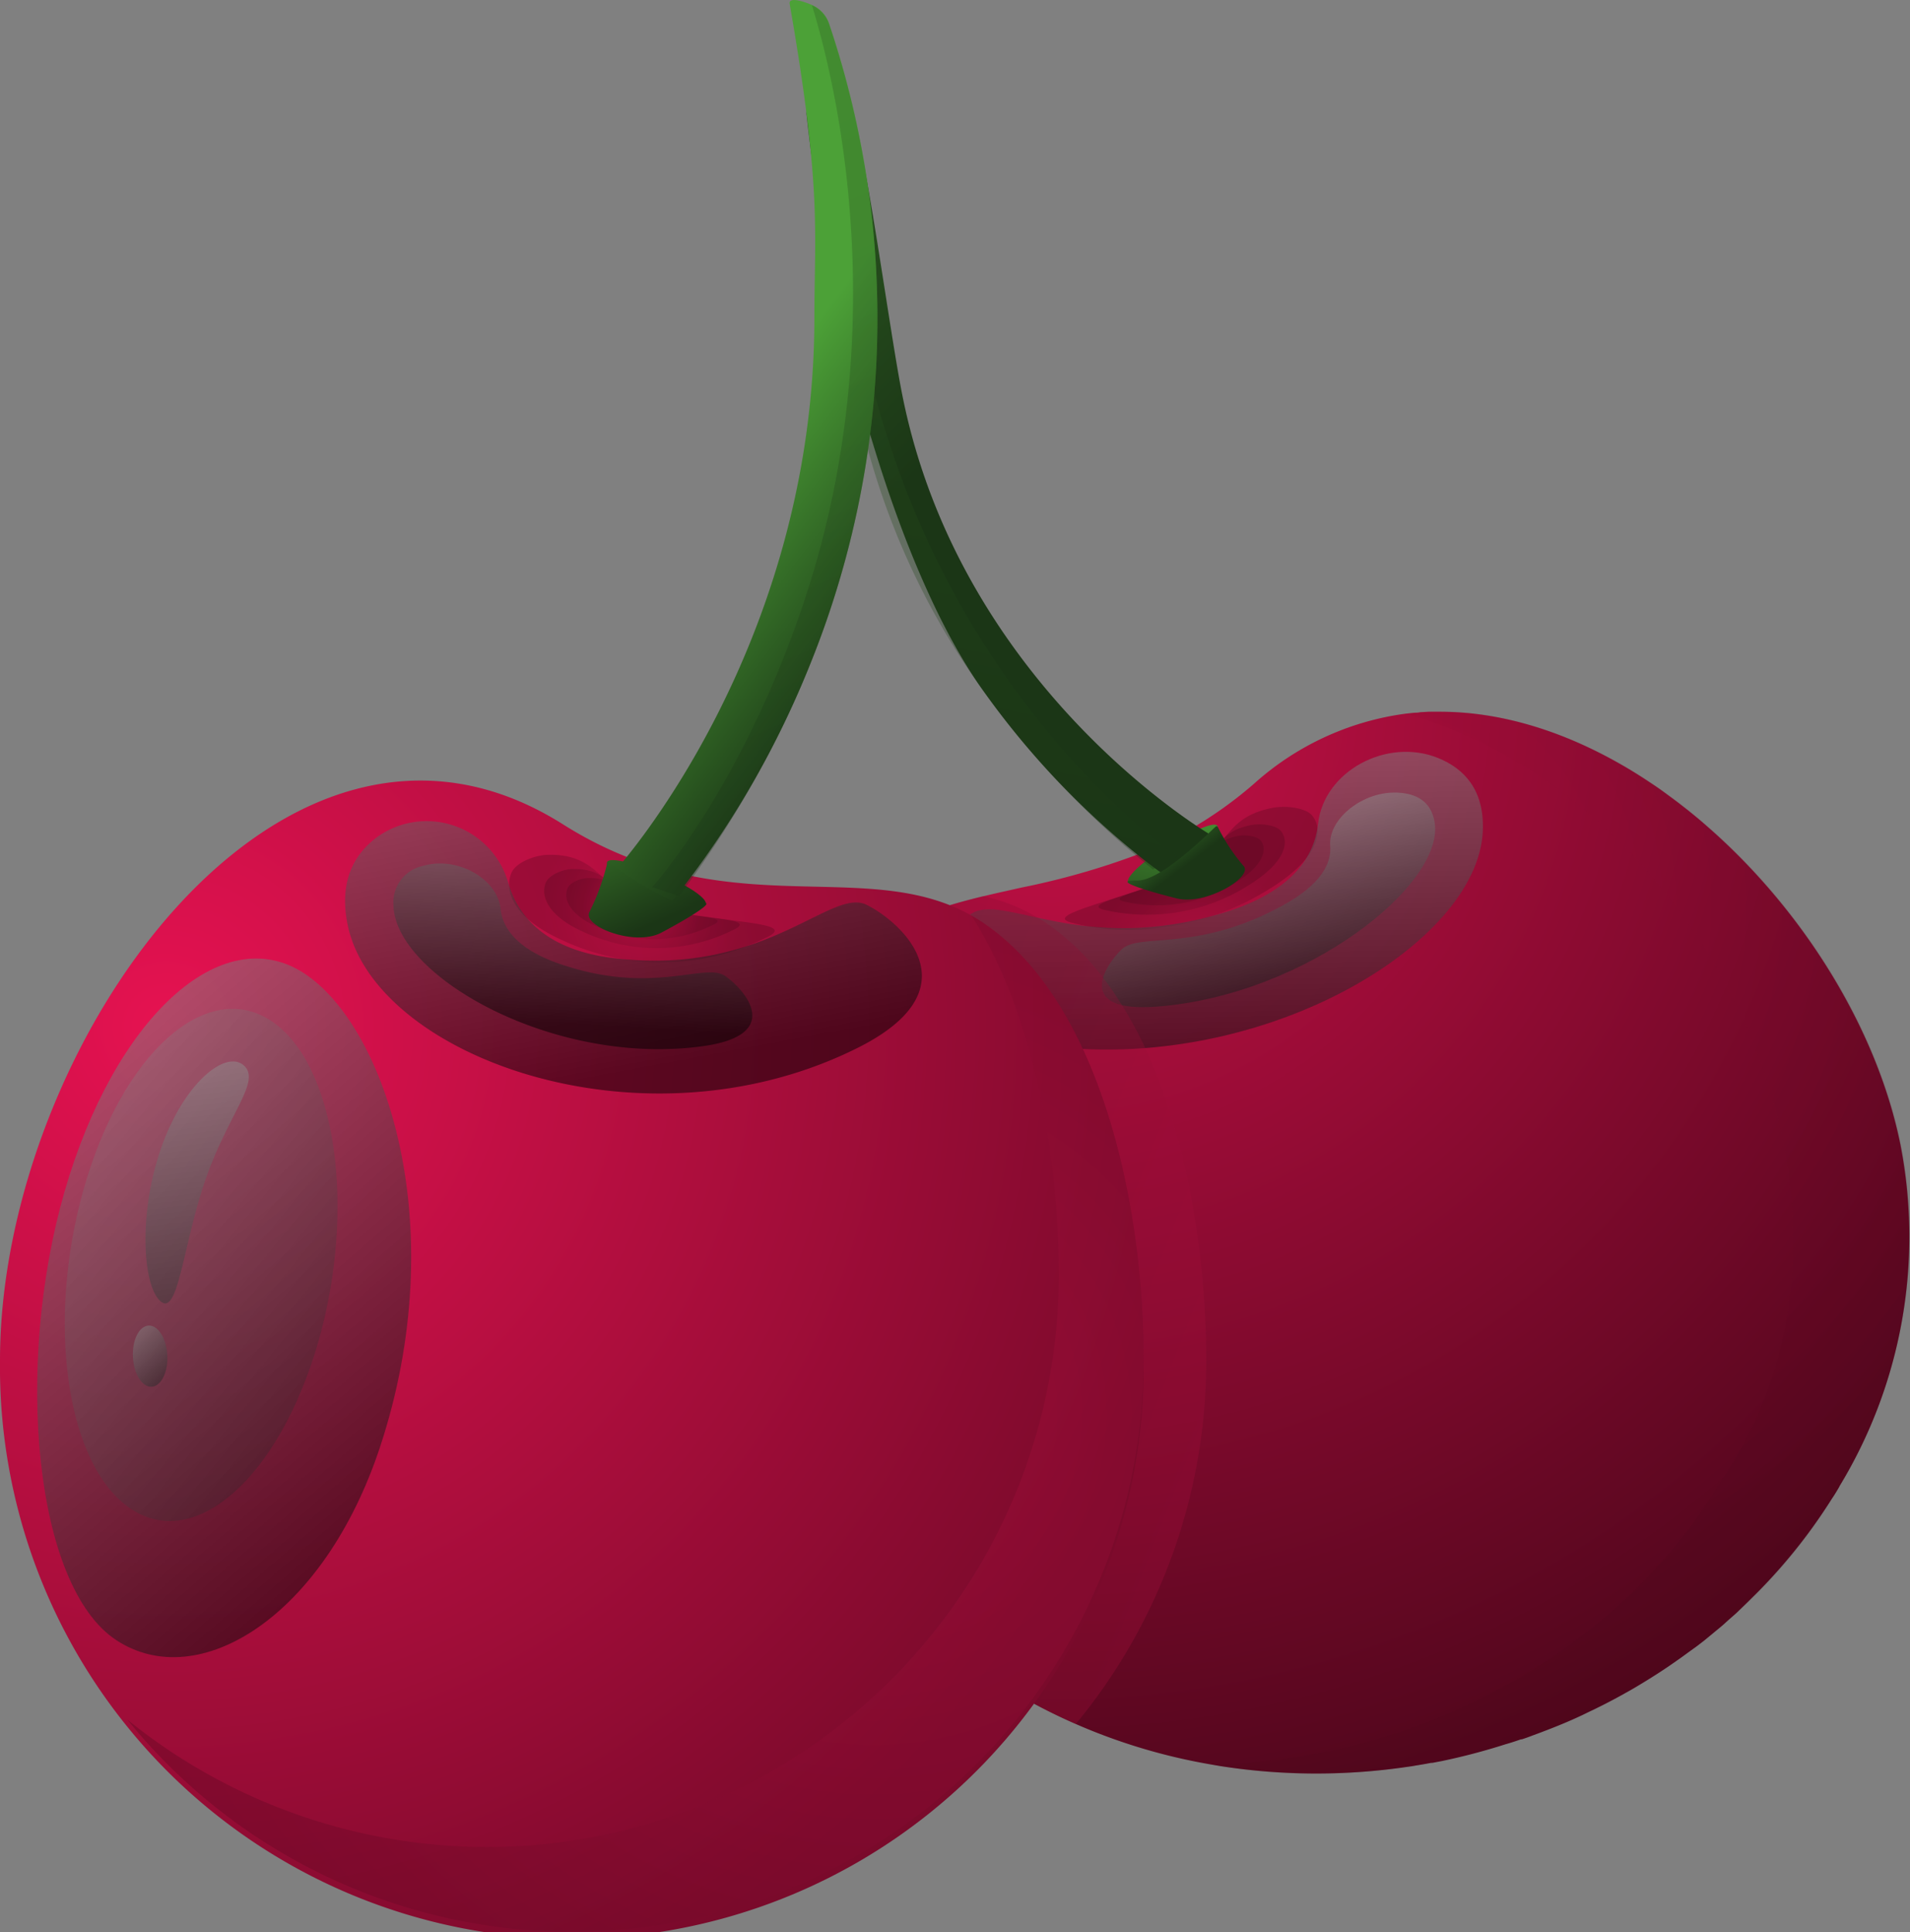 <svg xmlns="http://www.w3.org/2000/svg" xmlns:xlink="http://www.w3.org/1999/xlink" viewBox="0 0 245.09 247.95"><rect x="0" y="0" width="245.09" height="247.95" fill="#808080" stroke="none"/><defs><style>.cls-1{isolation:isolate;}.cls-2{fill:url(#Безымянный_градиент_49);}.cls-3{fill:url(#Безымянный_градиент_36);}.cls-12,.cls-13,.cls-16,.cls-17,.cls-18,.cls-20,.cls-28,.cls-4,.cls-5,.cls-6,.cls-8{mix-blend-mode:multiply;}.cls-13,.cls-16,.cls-17,.cls-18,.cls-20,.cls-22,.cls-4,.cls-5,.cls-6,.cls-8{opacity:0.3;}.cls-4{fill:url(#Безымянный_градиент_24);}.cls-5{fill:url(#Безымянный_градиент_24-2);}.cls-6{fill:url(#Безымянный_градиент_24-3);}.cls-7{fill:url(#Безымянный_градиент_36-2);}.cls-8{fill:url(#Безымянный_градиент_36-3);}.cls-11,.cls-21,.cls-22,.cls-23,.cls-24,.cls-25,.cls-27,.cls-9{mix-blend-mode:screen;}.cls-11,.cls-21,.cls-23,.cls-24,.cls-25,.cls-27,.cls-9{opacity:0.5;}.cls-9{fill:url(#Безымянный_градиент_11);}.cls-10{fill:url(#Безымянный_градиент_36-4);}.cls-11{fill:url(#Безымянный_градиент_11-2);}.cls-12{opacity:0.2;fill:url(#Безымянный_градиент_24-4);}.cls-13{fill:url(#Безымянный_градиент_382);}.cls-14{fill:url(#Безымянный_градиент_150);}.cls-15{fill:url(#Безымянный_градиент_36-5);}.cls-16{fill:url(#Безымянный_градиент_24-5);}.cls-17{fill:url(#Безымянный_градиент_24-6);}.cls-18{fill:url(#Безымянный_градиент_24-7);}.cls-19{fill:url(#Безымянный_градиент_36-6);}.cls-20{fill:url(#Безымянный_градиент_36-7);}.cls-21{fill:url(#Безымянный_градиент_11-3);}.cls-22{fill:url(#Безымянный_градиент_11-4);}.cls-23{fill:url(#Безымянный_градиент_11-5);}.cls-24{fill:url(#Безымянный_градиент_11-6);}.cls-25{fill:url(#Безымянный_градиент_11-7);}.cls-26{fill:url(#Безымянный_градиент_36-8);}.cls-27{fill:url(#Безымянный_градиент_11-8);}.cls-28{opacity:0.4;fill:url(#Безымянный_градиент_24-8);}</style><radialGradient id="Безымянный_градиент_49" cx="134.85" cy="90.2" r="150.4" gradientUnits="userSpaceOnUse"><stop offset="0" stop-color="#c91047"/><stop offset="1" stop-color="#4d061b"/></radialGradient><linearGradient id="Безымянный_градиент_36" x1="3583.13" y1="-246.87" x2="3592.54" y2="-225.18" gradientTransform="matrix(-0.98, 0.2, 0.2, 0.98, 3716.13, -373.65)" gradientUnits="userSpaceOnUse"><stop offset="0" stop-color="#4ca137"/><stop offset="1" stop-color="#1b3616"/></linearGradient><radialGradient id="Безымянный_градиент_24" cx="3589.71" cy="-259.51" r="9.57" gradientTransform="matrix(-0.98, 0.2, 0.18, 0.88, 3718.21, -366.97)" gradientUnits="userSpaceOnUse"><stop offset="0" stop-color="#af0e3e"/><stop offset="1" stop-color="#4d061b"/></radialGradient><radialGradient id="Безымянный_градиент_24-2" cx="3589.71" cy="-259.51" r="7.4" xlink:href="#Безымянный_градиент_24"/><radialGradient id="Безымянный_градиент_24-3" cx="3589.71" cy="-259.51" r="13" xlink:href="#Безымянный_градиент_24"/><linearGradient id="Безымянный_градиент_36-2" x1="35.59" y1="-30.53" x2="122.28" y2="56.17" gradientTransform="matrix(1, 0, 0, 1, 0, 0)" xlink:href="#Безымянный_градиент_36"/><linearGradient id="Безымянный_градиент_36-3" x1="3532.35" y1="-439.51" x2="3614.92" y2="-249.22" xlink:href="#Безымянный_градиент_36"/><linearGradient id="Безымянный_градиент_11" x1="3574.85" y1="-292.41" x2="3590.69" y2="-207.61" gradientTransform="matrix(-0.98, 0.2, 0.2, 0.98, 3716.13, -373.65)" gradientUnits="userSpaceOnUse"><stop offset="0" stop-color="#fff"/><stop offset="1"/></linearGradient><linearGradient id="Безымянный_градиент_36-4" x1="145.23" y1="102.66" x2="151.78" y2="111.39" gradientTransform="matrix(1, 0, 0, 1, 0, 0)" xlink:href="#Безымянный_градиент_36"/><linearGradient id="Безымянный_градиент_11-2" x1="3495.73" y1="-688.17" x2="3504.09" y2="-643.4" gradientTransform="matrix(-0.91, 0.43, 0.43, 0.91, 3609.87, -784.42)" xlink:href="#Безымянный_градиент_11"/><radialGradient id="Безымянный_градиент_24-4" cx="176.5" cy="116.03" r="88.92" gradientTransform="matrix(1, 0, 0, 1, 0, 0)" xlink:href="#Безымянный_градиент_24"/><linearGradient id="Безымянный_градиент_382" x1="173.58" y1="184.16" x2="3.05" y2="117.56" gradientTransform="matrix(1, 0, 0, 1, 0, 0)" xlink:href="#Безымянный_градиент_24"/><radialGradient id="Безымянный_градиент_150" cx="21.29" cy="131.77" r="134.4" gradientUnits="userSpaceOnUse"><stop offset="0" stop-color="#e61251"/><stop offset="1" stop-color="#7a0a2b"/></radialGradient><linearGradient id="Безымянный_градиент_36-5" x1="76.05" y1="94.49" x2="86" y2="117.4" gradientTransform="matrix(1, 0, 0, 1, 0, 0)" xlink:href="#Безымянный_градиент_36"/><radialGradient id="Безымянный_градиент_24-5" cx="82.37" cy="116.59" r="9.57" gradientTransform="matrix(1, 0, 0, 1, 0, 0)" xlink:href="#Безымянный_градиент_24"/><radialGradient id="Безымянный_градиент_24-6" cx="82.37" cy="116.59" r="7.4" gradientTransform="matrix(1, 0, 0, 1, 0, 0)" xlink:href="#Безымянный_градиент_24"/><radialGradient id="Безымянный_градиент_24-7" cx="82.37" cy="116.59" r="13" gradientTransform="matrix(1, 0, 0, 1, 0, 0)" xlink:href="#Безымянный_градиент_24"/><linearGradient id="Безымянный_градиент_36-6" x1="91.44" y1="58.7" x2="117.97" y2="78.89" gradientTransform="matrix(1, 0, 0, 1, 0, 0)" xlink:href="#Безымянный_градиент_36"/><linearGradient id="Безымянный_градиент_36-7" x1="16.42" y1="-122.79" x2="109.33" y2="91.29" gradientTransform="matrix(1, 0, 0, 1, 0, 0)" xlink:href="#Безымянный_градиент_36"/><linearGradient id="Безымянный_градиент_11-3" x1="-9.76" y1="-57.67" x2="78.41" y2="58.38" gradientTransform="matrix(1.01, -0.06, 0, 1.07, -27.37, 142.96)" xlink:href="#Безымянный_градиент_11"/><linearGradient id="Безымянный_градиент_11-4" x1="-23.59" y1="-11.15" x2="73.64" y2="75.47" gradientTransform="matrix(1.01, -0.05, 0, 1.05, -15.49, 115.97)" xlink:href="#Безымянный_градиент_11"/><linearGradient id="Безымянный_градиент_11-5" x1="1210.11" y1="480.11" x2="1248.69" y2="514.48" gradientTransform="matrix(1.91, 1.05, -0.67, 1.23, -1991.71, -1759.87)" xlink:href="#Безымянный_градиент_11"/><linearGradient id="Безымянный_градиент_11-6" x1="-103.07" y1="-288.36" x2="-93.45" y2="-271.33" gradientTransform="translate(180.44 419.33) rotate(-14.07)" xlink:href="#Безымянный_градиент_11"/><linearGradient id="Безымянный_градиент_11-7" x1="67.06" y1="44.59" x2="84.31" y2="136.97" gradientTransform="matrix(1, 0, 0, 1, 0, 0)" xlink:href="#Безымянный_градиент_11"/><linearGradient id="Безымянный_градиент_36-8" x1="73.46" y1="94.58" x2="83.87" y2="118.56" gradientTransform="matrix(1, 0, 0, 1, 0, 0)" xlink:href="#Безымянный_градиент_36"/><linearGradient id="Безымянный_градиент_11-8" x1="171.65" y1="478.27" x2="181.03" y2="528.48" gradientTransform="matrix(0.97, 0.24, -0.24, 0.97, 23.28, -424.67)" xlink:href="#Безымянный_градиент_11"/><radialGradient id="Безымянный_градиент_24-8" cx="112.08" cy="181.45" r="123.51" gradientTransform="matrix(1, 0, 0, 1, 0, 0)" xlink:href="#Безымянный_градиент_24"/></defs><g class="cls-1"><g id="Слой_2" data-name="Слой 2"><g id="_Layer_" data-name="&lt;Layer&gt;"><path class="cls-2" d="M236,190.8s0,0,.05-.06c-.31.54-.63,1.08-1,1.61a70.34,70.34,0,0,1-9.48,11.94l-1.38,1.37L222.81,207c-.48.43-1,.87-1.45,1.29s-1,.85-1.49,1.26l-1.21,1-.95.73-1,.72c-.51.37-1,.74-1.53,1.1-1.7,1.21-3.48,2.34-5.3,3.42-.39.23-.78.46-1.19.68l-.84.47c-.92.5-1.86,1-2.81,1.46-.39.2-.79.39-1.2.58-2,1-4.07,1.84-6.19,2.64l-1,.37c-.46.18-.91.34-1.37.49l-.12,0c-.65.23-1.29.44-2,.64A81,81,0,0,1,185,226l-1.21.23-.17,0c-.65.13-1.32.24-2,.35-.36.07-.72.12-1.09.17a80.29,80.29,0,0,1-23.89-.1l-1.28-.22a74.79,74.79,0,0,1-17.3-5.18l-.61-.27c-19-8.49-33.28-24.64-37.41-45.14-3.68-18.34-2.44-41.88,10.29-53.54.22-.19.42-.38.63-.55l.64-.53c4.16-3.29,9.12-4.88,14.57-6.2,1.6-.39,3.24-.74,4.91-1.12a97,97,0,0,0,14.6-4.13h0l.23-.1c1-.4,2-.84,3.07-1.32,1.53-.72,3.07-1.53,4.62-2.45a52.11,52.11,0,0,0,7.31-5.32,36.25,36.25,0,0,1,19.49-9l1.17-.12c.22,0,.44,0,.66-.06l1-.06c.52,0,1,0,1.55,0,7.85,0,15.76,2.5,23.16,6.73,1.17.66,2.31,1.37,3.46,2.13.76.5,1.51,1,2.25,1.55s1.49,1.09,2.21,1.66c.37.29.74.57,1.09.86q1.08.87,2.13,1.8c12.31,10.74,21.79,26,24.78,40.83A61.68,61.68,0,0,1,236,190.8Z"/><path class="cls-3" d="M144.83,113.28c.56.49,3.5-.68,6.57-2.63s5.32-4.24,4.76-4.73-3.72,1-6.79,2.93S144.27,112.78,144.83,113.28Z"/><path class="cls-4" d="M160.68,105.86c1.12-.2,3.1,0,3.72.83,1,1.32.63,3.77-3.65,6.57a24.34,24.34,0,0,1-19.18,3.47c-2.9-.79,5.4-2.18,11.14-5C156.32,110,155.75,106.74,160.68,105.86Z"/><path class="cls-5" d="M158.92,107.27c.86-.16,2.4,0,2.88.63.75,1,.49,2.92-2.82,5.09a18.84,18.84,0,0,1-14.85,2.68c-2.24-.6,4.18-1.68,8.62-3.82C155.55,110.5,155.1,107.94,158.92,107.27Z"/><path class="cls-6" d="M163.46,103.64c1.52-.27,4.22,0,5,1.12,1.33,1.79.87,5.13-4.94,8.92-9.31,6.07-19.38,6.52-26.06,4.72-3.95-1.07,7.33-3,15.13-6.72C157.55,109.31,156.77,104.83,163.46,103.64Z"/><path class="cls-7" d="M126.16,88.63a105.72,105.72,0,0,0,20.78,21.83c2.07,1.61,3.39,2.46,3.55,2.57a4.23,4.23,0,0,0,3.12.55,4.29,4.29,0,0,0,2.48-1.47,3.35,3.35,0,0,0-.79-5c-.37-.24-32-18.85-39.5-56.33-1.93-9.56-5.62-39.25-7.81-39.45-1-.09-1.71-1.18-2.51-.68a5.94,5.94,0,0,0-2,3.94C106.63,43.87,115.67,74,126.16,88.63Z"/><path class="cls-8" d="M126.16,88.63a117.2,117.2,0,0,0,21.78,22.94l3.17-1.69S137.64,101,125.5,81.42C109,54.78,107.27,26.75,108.92,14.06c-.91.6.46,1.72.29,2.8A96.25,96.25,0,0,0,126.16,88.63Z"/><path class="cls-9" d="M184.52,97.27c-6.62-2.67-14.66,1.76-15.38,8.42-.44,4.08-3.17,8.66-11.91,11.37-18.53,5.73-28.6-2.65-32.69.27s-11.72,12.26,4.37,15.92c29.41,6.69,60.9-11.19,61.37-26.76C190.44,101.39,187.93,98.65,184.52,97.27Z"/><path class="cls-10" d="M156.25,106.09a.18.18,0,0,0-.27,0c-1.09,1-7.06,7-10.09,6.91-3.54-.12,1.44,1.38,5.14,2.3s9.95-2.83,8.51-4.21A24.26,24.26,0,0,1,156.25,106.09Z"/><path class="cls-11" d="M179.43,101.72c-4.47-.26-9,3.32-8.74,6.81.18,2.15-1,4.92-6.23,7.74-11,6-18.28,3.4-20.53,5.56s-6,8.16,4.53,7.35c19.24-1.49,37.06-15.77,35.62-23.74C183.61,102.82,181.73,101.85,179.43,101.72Z"/><path class="cls-12" d="M243.92,146.89c-5.77-28.7-35.74-58.74-63.51-55.29,38.34,10.78,64.22,62.79,40.71,98.05l0-.06c-13.34,22.75-39.69,36.53-65.8,36.81,30.27,5.59,65-8.51,80.71-35.66l-.05,0A61.59,61.59,0,0,0,243.92,146.89Z"/><path class="cls-13" d="M154.78,174.57a73.1,73.1,0,0,1-16.72,46.66l-.61-.27c-19-8.49-33.28-24.64-37.41-45.14-3.68-18.34-2.44-41.88,10.29-53.54.22-.19.42-.38.63-.55l.64-.53c4.16-3.29,9.12-4.88,14.57-6.2a23.9,23.9,0,0,1,7,2.77c.34.19.67.41,1,.63a31.25,31.25,0,0,1,7.4,7.1,39.53,39.53,0,0,1,2.39,3.48,51,51,0,0,1,3,5.52C152.42,146.29,154.78,161.36,154.78,174.57Z"/><path class="cls-14" d="M146.75,174.57A73.38,73.38,0,1,1,0,174.57c0-40.52,36.25-91.51,72.23-68.79C94,119.54,112.14,109,126.12,118.4,140.9,128.33,146.75,153.74,146.75,174.57Z"/><path class="cls-15" d="M90.52,116.14c-.45.66-3.57,0-7-1.43s-6-3.46-5.6-4.12,3.84.26,7.23,1.71S91,115.47,90.52,116.14Z"/><path class="cls-16" d="M73.52,111.52c-1.14,0-3,.67-3.48,1.72-.69,1.65.12,4.26,4.86,6.37a22.1,22.1,0,0,0,19.5-.43c2.69-1.49-5.73-1.19-11.9-3C78.61,115.12,78.53,111.4,73.52,111.52Z"/><path class="cls-17" d="M75.52,112.67c-.88,0-2.35.51-2.69,1.32-.54,1.29.09,3.3,3.76,4.93a17.09,17.09,0,0,0,15.09-.32c2.08-1.16-4.43-.92-9.21-2.29C79.46,115.45,79.4,112.57,75.52,112.67Z"/><path class="cls-18" d="M70.35,109.7c-1.54,0-4.14.91-4.73,2.33-.94,2.25.16,5.79,6.61,8.66a30,30,0,0,0,26.48-.57c3.65-2-7.78-1.62-16.16-4C77.27,114.59,77.15,109.54,70.35,109.7Z"/><path class="cls-19" d="M104,85.14a119.9,119.9,0,0,1-16.08,28.38c-1.71,2.22-2.83,3.43-3,3.59A4,4,0,0,1,79,111.67c.32-.35,25.5-28.37,25.5-70.93,0-10.85,1-16.36-3.17-40.24-.17-1,2-.24,2.86.14a4,4,0,0,1,2.21,2.43A118.44,118.44,0,0,1,104,85.14Z"/><path class="cls-20" d="M104,85.14A133.37,133.37,0,0,1,87.13,115l-3.44-1.15s11.47-12.61,19.5-36.69c10.9-32.7,5.14-63,1-76.48a4,4,0,0,1,2.21,2.43A118.44,118.44,0,0,1,104,85.14Z"/><path class="cls-21" d="M48.78,185.65c-7.21,21.86-23.33,31.76-33.86,24.83S1.84,175.37,8.26,153,28.42,118,39,124.89,58.06,157.5,48.78,185.65Z"/><path class="cls-22" d="M40.84,172.22c-5,17.3-15.7,26.9-24,21.44s-11-23.92-6.06-41.22,15.7-26.9,24-21.44S45.79,154.91,40.84,172.22Z"/><path class="cls-23" d="M26.43,151.19C23.49,159.56,22.91,169,20.6,167s-2.86-11.32.08-19.69,8.26-12.6,10.58-10.61S29.37,142.82,26.43,151.19Z"/><path class="cls-24" d="M21.4,173.2c.33,2.11-.35,4.2-1.53,4.67s-2.41-.87-2.74-3,.35-4.2,1.53-4.67S21.07,171.09,21.4,173.2Z"/><path class="cls-25" d="M48.45,107.38a10.89,10.89,0,0,1,16.74,5.81C66.43,117.55,70,122,79.11,123c19.29,2.19,27.52-9.17,32.1-6.88s13.91,10.82-1.15,18.35c-27.51,13.76-61.91,1.14-65.44-15.74C43.47,113.17,45.38,109.63,48.45,107.38Z"/><path class="cls-26" d="M77.91,110.8a.16.16,0,0,1,.26-.07c1.27.84,8.3,6.11,11.26,5.32,3.44-.91-1.15,1.83-4.59,3.65s-10.32-.91-9.17-2.73A29.56,29.56,0,0,0,77.91,110.8Z"/><path class="cls-27" d="M54.32,111.11c4.33-1.26,9.51,1.64,9.91,5.52.25,2.38,2,5.15,7.63,7.08,12,4.11,18.6-.3,21.23,1.56s7.49,7.59-3,9c-19.16,2.6-39.44-9.08-39.6-18.1A4.79,4.79,0,0,1,54.32,111.11Z"/><path class="cls-28" d="M126.12,118.4c-.49-.33-1-.62-1.47-.9,7.91,12.31,11.21,30.54,11.21,46.18a73.36,73.36,0,0,1-119.52,57,73.37,73.37,0,0,0,130.41-46.15C146.75,153.74,140.9,128.33,126.12,118.4Z"/></g></g></g></svg>